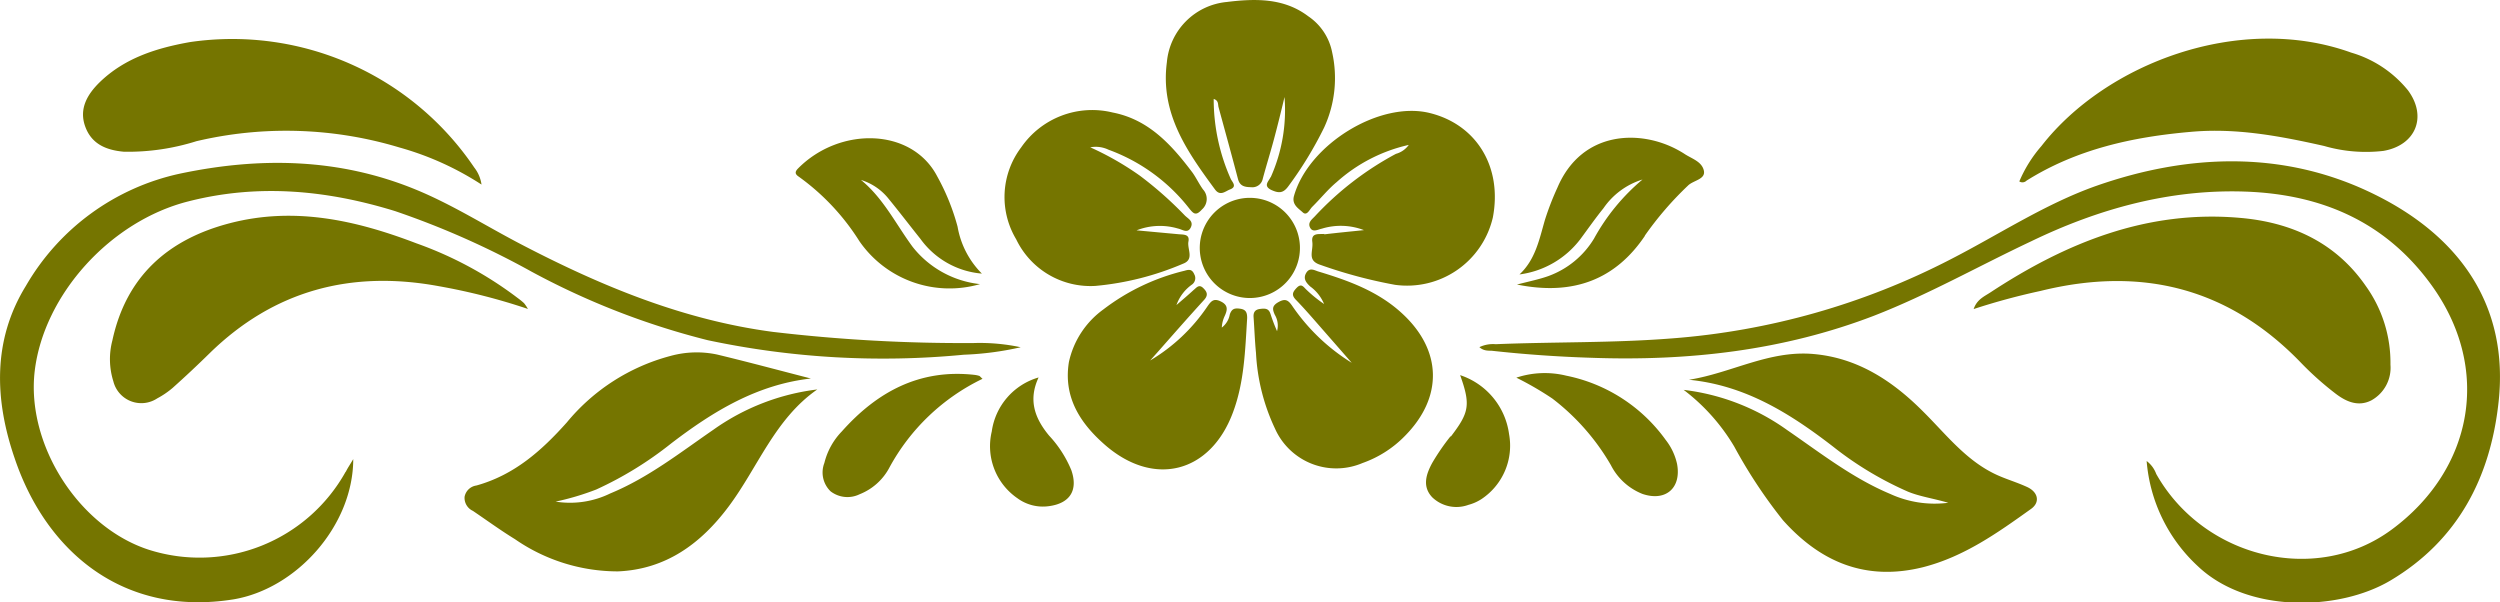 <svg xmlns="http://www.w3.org/2000/svg" viewBox="0 0 237.58 57.25"><defs><style>.cls-1{fill:#757500;}</style></defs><g id="Capa_2" data-name="Capa 2"><g id="Capa_1-2" data-name="Capa 1"><path class="cls-1" d="M204,43.81a2.69,2.69,0,0,1,.91,1.23c4.47,7.94,15.12,10.63,22.36,5.3C235,44.65,236.89,35.05,231,27c-4.35-5.95-10.4-8.53-17.58-8.79s-14,1.63-20.41,4.73C188,25.3,183.24,28,178.1,30c-8.67,3.33-17.68,4.33-26.89,4q-4.76-.15-9.48-.67c-.36,0-.77,0-1.14-.34a3,3,0,0,1,1.55-.28c5.58-.23,11.16-.11,16.73-.55a69,69,0,0,0,26.51-7.52c4.62-2.37,9-5.28,13.9-7,8.61-3,17.45-3.33,25.72.52,8.87,4.13,13.45,11,12.44,20.09-.78,7.13-3.86,13.1-10.26,16.91-4.92,2.93-13.59,3.13-18.31-1.35A15.26,15.26,0,0,1,204,43.81Zm-171.14,1a15.89,15.89,0,0,1-18.7,7.44c-6.67-2.15-11.69-10-10.86-17C4.17,28,10.49,21,17.93,19.13c6.64-1.69,13.16-1.06,19.61.93a79.75,79.75,0,0,1,13,5.77,72,72,0,0,0,16.72,6.5,80.16,80.16,0,0,0,24.33,1.38A29,29,0,0,0,97,33a18.62,18.62,0,0,0-4.46-.4,154.19,154.19,0,0,1-19.09-1.06c-8.52-1.13-16.27-4.34-23.81-8.26-3.38-1.75-6.59-3.81-10.12-5.26-7.29-3-14.82-3.12-22.41-1.52A22.36,22.36,0,0,0,2.46,27.17C-.72,32.33-.52,38,1.4,43.57c3,8.88,10.34,15.06,20.78,13.39,6-1,11.38-7,11.39-13.33C33.23,44.21,33,44.53,32.86,44.85ZM68.14,33.69a9.36,9.36,0,0,0-4.4.13,19.09,19.09,0,0,0-9.87,6.32c-2.4,2.69-5,5-8.6,6a1.33,1.33,0,0,0-1.12,1.07,1.36,1.36,0,0,0,.79,1.34c1.33.9,2.63,1.85,4,2.69a17.18,17.18,0,0,0,9.78,3.06c4.57-.19,7.91-2.65,10.55-6.2,2.77-3.72,4.38-8.3,8.4-11.09a21.5,21.5,0,0,0-9.85,3.81C64.65,43,61.61,45.4,58,46.89a8.71,8.71,0,0,1-5.2.78,25.13,25.13,0,0,0,3.86-1.15,34.14,34.14,0,0,0,7.11-4.37c4-3.06,8.16-5.6,13.29-6.18C74.1,35.21,71.13,34.41,68.14,33.69Zm96.67,8.75a47.54,47.54,0,0,0,4.63,7c3.58,4,7.88,5.8,13.28,4.47,3.93-1,7.11-3.27,10.3-5.55.88-.63.67-1.6-.38-2.08s-2-.74-2.94-1.18c-2.88-1.34-4.77-3.84-6.95-6-2.9-2.91-6.23-5.1-10.44-5.46s-7.8,1.82-11.81,2.45c5.34.52,9.6,3.19,13.66,6.32a32.31,32.31,0,0,0,7.15,4.31c1.14.47,2.36.63,3.84,1.06a10.13,10.13,0,0,1-5.52-.84c-3.58-1.5-6.62-3.89-9.78-6.06A21.18,21.18,0,0,0,160,37.05,18.81,18.81,0,0,1,164.81,42.44ZM49.8,28.81a6.86,6.86,0,0,0-.59-.48,35.61,35.61,0,0,0-9.65-5.21c-5.75-2.2-11.59-3.5-17.71-1.91C16,22.73,12,26.23,10.68,32.35a7,7,0,0,0,.09,3.88,2.74,2.74,0,0,0,4.17,1.63,8.18,8.18,0,0,0,1.47-1q1.79-1.6,3.51-3.29c6.14-6,13.48-7.91,21.8-6.37a58.32,58.32,0,0,1,8.45,2.16A4.19,4.19,0,0,0,49.8,28.81Zm144.11-1.16c9.57-2.37,17.89-.33,24.81,6.88a29.38,29.38,0,0,0,3.11,2.78c1,.79,2.2,1.41,3.52.74a3.54,3.54,0,0,0,1.82-3.39,12.5,12.5,0,0,0-2.35-7.49c-2.88-4.16-7.11-6.06-12-6.47-8.78-.76-16.49,2.37-23.67,7.09-.56.37-1.28.66-1.59,1.58A63.45,63.45,0,0,1,193.91,27.65Zm-1.33-10.48c4.78-3,10.1-4.16,15.62-4.64,4.31-.39,8.49.4,12.66,1.34a14.32,14.32,0,0,0,5.64.47c3.07-.53,4.19-3.24,2.34-5.75A10.85,10.85,0,0,0,223.44,5C212.87,1.19,200.13,6,194,13.88a12.58,12.58,0,0,0-2.1,3.36A.54.54,0,0,0,192.58,17.17ZM45.07,15.92A27.75,27.75,0,0,0,18.05,4C14.9,4.56,11.87,5.5,9.49,7.8c-1.17,1.14-2,2.51-1.4,4.2s2,2.27,3.69,2.42a21.64,21.64,0,0,0,6.88-1,37.2,37.2,0,0,1,19.28.59,28.2,28.2,0,0,1,7.82,3.53A3.39,3.39,0,0,0,45.07,15.92Zm60.28-1.69A17.18,17.18,0,0,1,113,19.79c.41.51.64.77,1.22.12a1.33,1.33,0,0,0,.11-1.9c-.37-.51-.64-1.09-1-1.6-2-2.66-4.18-5.06-7.6-5.72A8.19,8.19,0,0,0,97.05,14a7.82,7.82,0,0,0-.48,8.74,7.83,7.83,0,0,0,7.54,4.43,27.39,27.39,0,0,0,8.32-2.11c1.1-.41.37-1.4.51-2.11s-.48-.65-.93-.69l-4-.37a6.06,6.06,0,0,1,3.94-.17c.41.08.91.51,1.21-.1s-.27-.84-.57-1.15a35.45,35.45,0,0,0-4.26-3.77A28,28,0,0,0,103.61,14,2.82,2.82,0,0,1,105.35,14.23Zm20.5,8c-.49.05-1.26-.15-1.14.75s-.55,1.78.8,2.2a45.33,45.33,0,0,0,7.08,1.89,8.37,8.37,0,0,0,9.28-6.41c.91-4.79-1.54-8.82-6-9.92-4.77-1.18-11.52,3-12.9,7.88-.23.82.42,1.18.83,1.56s.65-.28.91-.53c.78-.77,1.47-1.64,2.31-2.34a15.28,15.28,0,0,1,6.86-3.54,2.23,2.23,0,0,1-1.22.85,29.46,29.46,0,0,0-7.7,5.93c-.27.29-.71.59-.46,1.08s.74.18,1.12.1a6.14,6.14,0,0,1,4,.14C128.36,22,127.1,22.12,125.85,22.27ZM110.12,33.34c1.42-1.61,2.84-3.23,4.29-4.82.43-.46.32-.78-.08-1.16s-.64,0-.91.21c-.53.49-1.08.95-1.62,1.42a4.05,4.05,0,0,1,1.45-1.93.75.75,0,0,0,.24-1c-.21-.5-.52-.45-.92-.33a20.64,20.64,0,0,0-7.72,3.68,8.36,8.36,0,0,0-3.27,5c-.54,3.34,1.08,5.82,3.43,7.87,4.65,4.05,10,2.68,12.15-3.06,1.09-2.89,1.17-5.94,1.36-9,0-.49-.1-.8-.65-.88s-.81,0-1,.54a2,2,0,0,1-.76,1.25A2.9,2.9,0,0,1,116.4,30c.25-.56.32-1-.36-1.34s-.93-.07-1.29.45a17.09,17.09,0,0,1-5.45,5.15Zm10.62-3.5c-.17-.55-.53-.54-1-.48s-.64.32-.61.77c.08,1.14.12,2.28.23,3.41a19,19,0,0,0,1.81,7.2A6.37,6.37,0,0,0,129.49,44a10.49,10.49,0,0,0,4-2.55c3.66-3.68,3.57-8.15-.24-11.66-2.27-2.1-5.08-3.12-8-4-.36-.12-.8-.39-1.12.15s0,.93.39,1.29a3.89,3.89,0,0,1,1.31,1.66,12.47,12.47,0,0,1-1.68-1.36c-.27-.25-.47-.64-.91-.19s-.51.72-.07,1.17c.64.66,1.26,1.36,1.87,2.06l3.42,3.91a18.8,18.8,0,0,1-5.65-5.4c-.38-.55-.65-.74-1.3-.38s-.6.69-.36,1.22a2,2,0,0,1,.21,1.55A16.42,16.42,0,0,1,120.74,29.84Zm0-13c-.15.37-.75.82.09,1.22.67.3,1.1.33,1.59-.34a36.08,36.08,0,0,0,3.42-5.61,11.23,11.23,0,0,0,.75-7.17,5.36,5.36,0,0,0-2.26-3.39C122-.22,119.26-.14,116.57.19a6.31,6.31,0,0,0-5.68,5.73c-.64,4.86,1.92,8.48,4.57,12.08.5.69,1,.16,1.44,0,.7-.27.19-.71.06-1a18.59,18.59,0,0,1-1.62-7.6c.48.16.39.51.46.78.62,2.28,1.25,4.55,1.85,6.84.18.68.65.76,1.25.77A1,1,0,0,0,120,17c.34-1.27.73-2.51,1.07-3.78s.68-2.65,1-4A15.62,15.62,0,0,1,120.76,16.84Zm35.56,5.57a31.3,31.3,0,0,1,4.12-4.78c.51-.5,1.69-.58,1.5-1.42s-1.09-1.11-1.77-1.54c-.21-.14-.43-.27-.65-.39-3.61-2-9.17-1.89-11.49,3.54a26.66,26.66,0,0,0-1.19,3.07c-.54,1.86-.9,3.77-2.42,5.19a8.66,8.66,0,0,0,5.78-3.35c.74-1,1.44-2,2.2-2.94a7,7,0,0,1,3.71-2.73,19.66,19.66,0,0,0-4.61,5.62,8.43,8.43,0,0,1-4.32,3.55c-.86.31-1.76.49-3,.81C149.53,28.13,153.53,26.55,156.32,22.41ZM86.73,23.46c-1.59-2.15-2.77-4.61-4.91-6.36a5.4,5.4,0,0,1,2.65,1.82c1,1.22,2,2.53,3,3.78A8,8,0,0,0,93.31,26,8.31,8.31,0,0,1,91,21.54a21.11,21.11,0,0,0-1.94-4.79C86.65,12.14,79.82,12,75.85,16c-.32.32-.32.54.06.79a21.86,21.86,0,0,1,5.76,6.13A10.41,10.41,0,0,0,93.13,27,9.44,9.44,0,0,1,86.73,23.46Zm6.33,12.26a2.66,2.66,0,0,0-.49-.1C87.36,35.05,83.33,37.26,80,41a6.57,6.57,0,0,0-1.66,3,2.49,2.49,0,0,0,.59,2.69,2.63,2.63,0,0,0,2.76.28,5.47,5.47,0,0,0,2.85-2.57A19.88,19.88,0,0,1,93.37,36C93.18,35.83,93.13,35.75,93.06,35.72Zm54.47,2.16a21.49,21.49,0,0,1,5.56,6.33,5.73,5.73,0,0,0,3,2.73c2.22.75,3.72-.58,3.28-2.87a5.68,5.68,0,0,0-1.08-2.27,15.39,15.39,0,0,0-9.45-6.1,8.59,8.59,0,0,0-4.74.19A30.14,30.14,0,0,1,147.53,37.88Zm-24-14.56a4.76,4.76,0,0,0-9.51.05,4.76,4.76,0,1,0,9.51-.05Zm14.31,18.15a21.31,21.31,0,0,0-1.72,2.5c-.58,1.06-1,2.26,0,3.3a3.32,3.32,0,0,0,3.42.71,4.3,4.3,0,0,0,1.26-.56,6.09,6.09,0,0,0,2.61-6.16,6.86,6.86,0,0,0-4.65-5.61C139.77,38.48,139.62,39.2,137.89,41.47ZM94.25,41a6,6,0,0,0,2.44,6.35,4.09,4.09,0,0,0,3,.75c2-.27,2.78-1.52,2.12-3.42a10.91,10.91,0,0,0-2.11-3.28c-1.37-1.65-2-3.39-1-5.53A6.24,6.24,0,0,0,94.25,41Z"></path></g></g></svg>